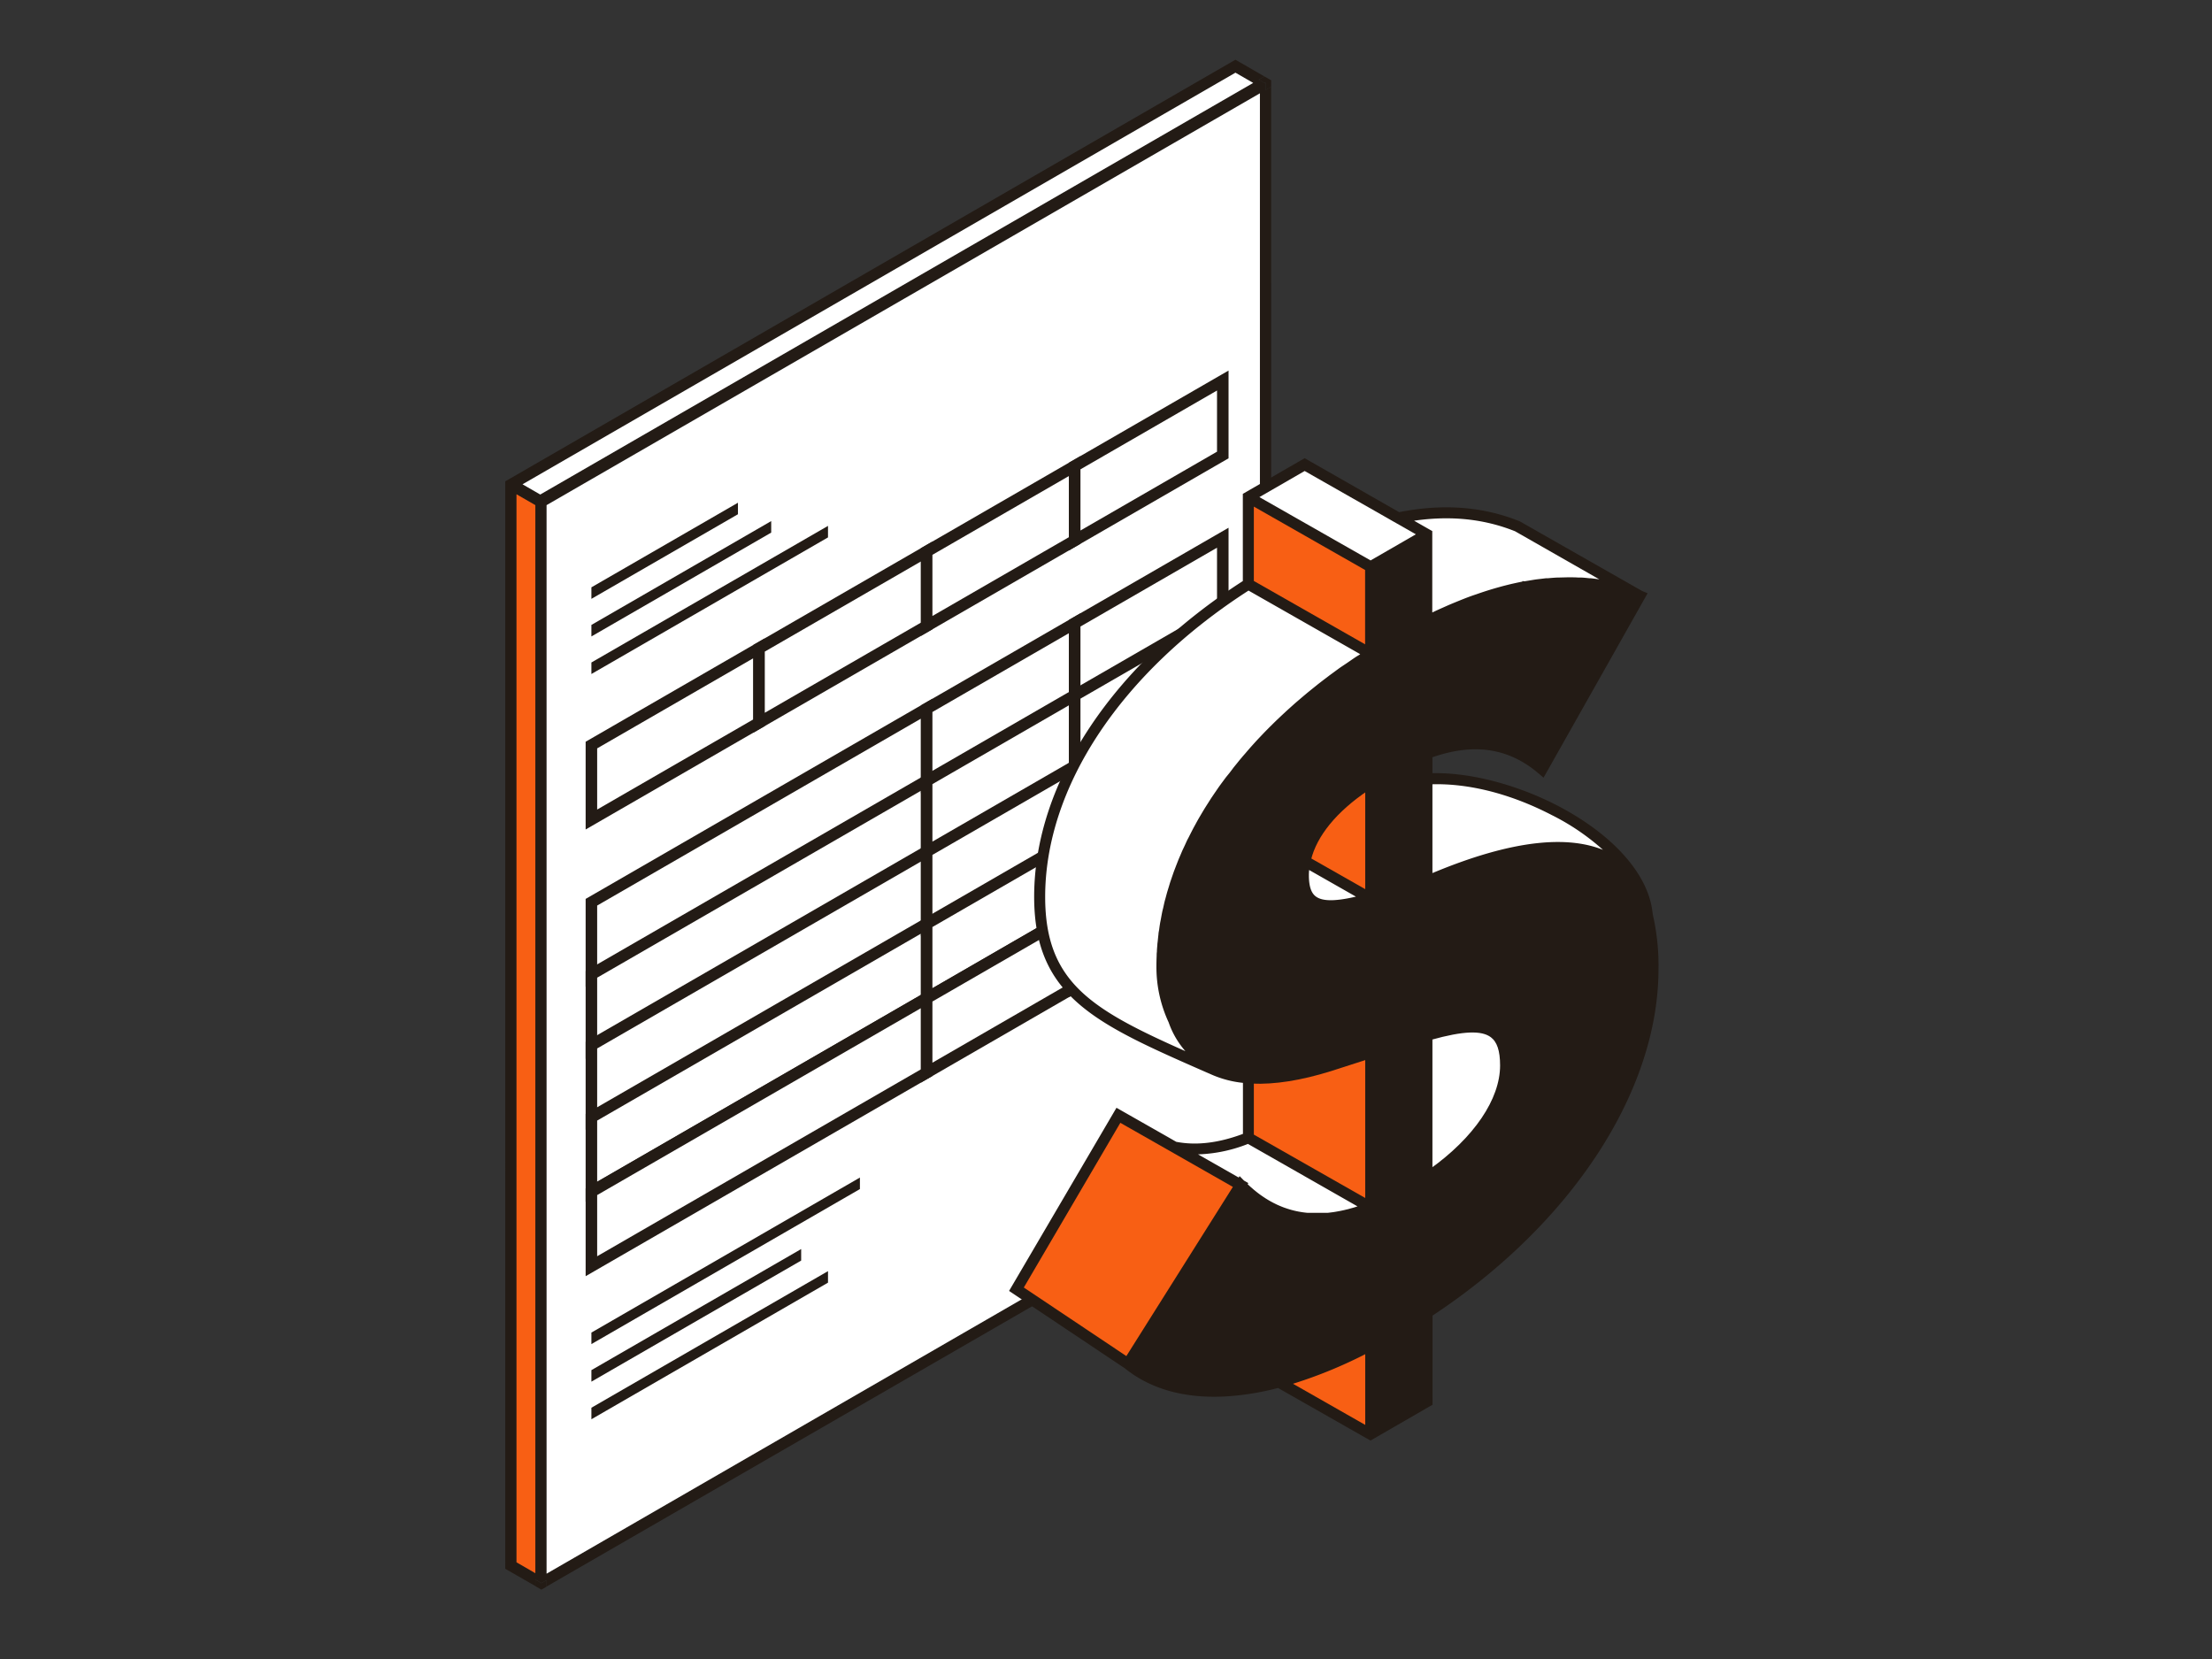 <svg xmlns="http://www.w3.org/2000/svg" viewBox="0 0 576 432"><rect x="0" y="0" width="576" height="432" fill="#333333" stroke="none"/><defs><style>.a,.e{fill:#231b15;}.b,.d,.f{fill:#fff;}.c,.g{fill:#f85f14;}.d,.e,.f,.g{stroke:#231b15;stroke-miterlimit:10;}.d{stroke-width:3px;}</style></defs><polygon class="a" points="329.25 21.59 329.55 21.42 329.55 21.76 329.55 21.76 329.55 21.76 329.55 23.45 331.01 22.61 331.01 20.91 329.25 19.9 327.79 20.75 329.25 21.59"/><polygon class="a" points="329.55 21.76 329.55 21.76 329.55 21.76 329.55 21.76"/><polygon class="a" points="140.86 412.31 140.86 412.19 139.4 411.34 139.4 413.03 140.97 413.94 142.33 413.16 142.33 411.47 140.86 412.31"/><polygon class="a" points="329.55 21.42 329.25 21.59 329.55 21.76 329.55 21.42"/><path class="a" d="M331,22.61l-1.46.84V21.76h0l-.3-.17-1.46-.84,1.46-.85-7.54-4.35L133.15,124.43l-1.58.9V408.51L139.4,413v-1.69l1.46.84v.13l1.47-.84v1.69L330.28,304.65l.73-.43ZM140.68,128.77l-4.61-2.65L321.71,18.93l4.62,2.66Zm-6.18,278V128.72l4.9,2.82V409.65Zm7.83-275.28L328.08,24.3V302.53L142.33,409.78Z"/><polygon class="b" points="326.32 21.59 321.71 18.93 136.07 126.11 140.68 128.77 326.32 21.59"/><polygon class="c" points="134.5 128.72 134.5 406.82 139.4 409.65 139.4 131.54 134.5 128.72"/><polygon class="b" points="142.33 409.78 328.08 302.53 328.08 24.3 142.33 131.54 142.33 409.78"/><polygon class="d" points="241.3 203.94 154 254.34 154 234.94 241.3 184.54 241.3 203.94"/><polygon class="d" points="241.3 222.71 154 273.11 154 253.72 241.3 203.32 241.3 222.71"/><polygon class="d" points="279.85 181.68 241.3 203.94 241.3 184.54 279.85 162.28 279.85 181.68"/><polygon class="d" points="279.85 200.45 241.3 222.71 241.3 203.32 279.85 181.06 279.85 200.45"/><polygon class="d" points="318.41 159.41 279.85 181.68 279.85 162.28 318.41 140.02 318.41 159.41"/><polygon class="d" points="318.41 178.19 279.85 200.45 279.85 181.06 318.41 158.8 318.41 178.19"/><polygon class="d" points="241.3 241.15 154 291.55 154 272.15 241.3 221.75 241.3 241.15"/><polygon class="d" points="241.3 259.93 154 310.32 154 290.93 241.3 240.53 241.3 259.93"/><polygon class="d" points="279.85 218.89 241.3 241.15 241.3 221.75 279.85 199.49 279.85 218.89"/><polygon class="d" points="279.85 237.66 241.3 259.93 241.3 240.53 279.85 218.27 279.85 237.66"/><polygon class="d" points="318.41 196.63 279.85 218.89 279.85 199.49 318.41 177.23 318.41 196.63"/><polygon class="d" points="318.41 215.41 279.85 237.66 279.85 218.27 318.41 196.01 318.41 215.41"/><polygon class="d" points="241.3 279.32 154 329.72 154 310.33 241.3 259.93 241.3 279.32"/><polygon class="d" points="279.85 257.06 241.3 279.32 241.3 259.93 279.85 237.67 279.85 257.06"/><polygon class="d" points="318.41 234.8 279.85 257.06 279.85 237.67 318.41 215.41 318.41 234.8"/><polygon class="d" points="197.65 188.2 154 213.4 154 194.01 197.65 168.81 197.65 188.2"/><polygon class="d" points="241.3 163 197.65 188.2 197.65 168.81 241.3 143.61 241.3 163"/><polygon class="d" points="279.85 140.74 241.3 163 241.3 143.61 279.85 121.35 279.85 140.74"/><polygon class="d" points="318.41 118.48 279.85 140.74 279.85 121.35 318.41 99.09 318.41 118.48"/><line class="b" x1="154" y1="174.01" x2="215.61" y2="138.44"/><polygon class="a" points="154 175.51 154 172.51 215.61 136.94 215.61 139.94 154 175.51"/><line class="b" x1="154" y1="164.23" x2="200.82" y2="137.19"/><polygon class="a" points="154 165.73 154 162.73 200.82 135.69 200.82 138.69 154 165.73"/><line class="b" x1="154" y1="154.44" x2="192.16" y2="132.41"/><polygon class="a" points="154 155.94 154 152.94 192.16 130.91 192.16 133.91 154 155.94"/><line class="b" x1="154" y1="368.07" x2="215.61" y2="332.5"/><polygon class="a" points="154 369.57 154 366.57 215.61 331 215.61 334 154 369.57"/><line class="b" x1="154" y1="358.28" x2="208.62" y2="326.75"/><polygon class="a" points="154 359.78 154 356.78 208.62 325.25 208.62 328.25 154 359.78"/><line class="b" x1="154" y1="348.5" x2="223.92" y2="308.13"/><polygon class="a" points="154 350 154 347 223.92 306.63 223.92 309.63 154 350"/><path class="e" d="M431.37,252.29a58.59,58.59,0,0,0-1.51-14.2h0c0-.05,0-.21-.05-.48-1.07-9.77-10.23-20-24.6-27.45-9.7-5-21.94-8.63-32.71-8.32v-5c11.2-4,20.51-2.59,28.44,4.16l.86.73,26.52-47-.92-.38-31.79-18.1-.11-.05c-9.47-3.82-19.81-4.6-31.25-2.31l-24.52-14-14.67,8.46-.93.54v22.69c-34,21.8-54.34,52.4-54.34,81.93,0,25.72,15.81,32.66,44.51,45.25l1,.43h0a27,27,0,0,0,8.86,2.33v14.09c-6.62,2.52-12.61,3.26-18.05,2.19l-2-1.15-13.2-7.51L263.43,336l29.75,19.89c6.72,5.43,15.56,7.86,26.29,7.22a70.1,70.1,0,0,0,13.4-2.22L356,374.05l.87.49,1-.57,14.66-8.47V342.31C408.83,318.41,431.37,284,431.37,252.29ZM325,297.32l29.72,16.92c-.33.11-.66.23-1,.33l-.16.05c-.39.13-.77.25-1.16.36l-.38.1-.76.22-.51.12-.63.15-.54.12-.58.12-.55.1-.56.1-.55.09-.54.07-.56.07-.52.06-.55,0-.52,0-.55,0-.51,0H342l-.5,0-.52,0-.5,0-.52-.05-.49-.06-.51-.07-.48-.08L338,316l-.48-.1-.49-.11-.48-.12-.49-.13-.47-.14-.48-.15-.48-.16-.46-.16-.47-.18-.46-.19-.47-.2-.45-.2-.47-.23-.44-.22-.47-.25-.42-.23-.47-.27-.42-.26c-.16-.09-.31-.19-.46-.29l-.41-.27-.47-.32-.4-.28-.47-.35-.38-.29-.48-.39-.36-.29-.5-.44-.33-.28-.56-.51-.26-.25-.29-.28.12-.19-.73-.42-.74-.75-.15.24-12.65-7.2A37.93,37.93,0,0,0,325,297.32Zm-16.5-23.13c-24.52-10.9-36.83-18.08-36.83-40.65,0-28.88,20-58.88,53.44-80.34l30,17.09-1.15.77c-.52.34-1,.68-1.55,1l-1.54,1.06-1.5,1c-.51.36-1,.73-1.51,1.1l-1.45,1.06c-.5.37-1,.75-1.47,1.12l-1.41,1.09-1.43,1.15-1.37,1.11L339.35,182c-.44.38-.89.75-1.32,1.13s-.9.79-1.35,1.19l-1.27,1.14-1.31,1.22-1.23,1.16-.66.64-.6.59-.09.1-.69.67-.4.41c-.41.41-.81.83-1.22,1.25s-.76.79-1.13,1.19-.79.85-1.18,1.28l-.9,1c-.06.07-.12.15-.19.22l-.74.85-.38.45-.55.63c-.17.19-.33.38-.49.58-.37.43-.73.87-1.08,1.31l-1,1.23c-.35.44-.69.88-1,1.33l-1,1.23-1,1.35c-.3.41-.61.83-.9,1.24l-.94,1.37-.85,1.25c-.3.46-.59.92-.88,1.38s-.54.84-.8,1.26-.56.93-.84,1.39l-.75,1.27c-.27.47-.52.94-.78,1.4s-.48.85-.7,1.28-.49.94-.73,1.42-.44.84-.65,1.27-.46,1-.68,1.43-.41.85-.6,1.28-.42,1-.63,1.45-.37.85-.55,1.28l-.57,1.45c-.16.43-.33.85-.49,1.28s-.35,1-.52,1.47-.3.85-.44,1.28-.31,1-.46,1.48-.27.85-.39,1.27-.28,1-.41,1.5-.23.84-.34,1.26-.23,1-.34,1.51-.2.84-.29,1.25-.19,1-.29,1.56-.16.81-.23,1.21-.16,1.06-.23,1.6c-.06.39-.12.78-.17,1.17-.07.55-.12,1.1-.18,1.65,0,.37-.08.74-.11,1.11-.05.61-.08,1.21-.12,1.81,0,.32-.05.64-.06,1q-.06,1.38-.06,2.76A33.7,33.7,0,0,0,304.78,266a22.16,22.16,0,0,0,6.11,9.22Zm53.05-139.71,1.18.68,1.22.69,5.75,3.28L367,140.71l-10.06,5.8-9.45-5.38-1-.58-1-.58-18.48-10.52,12.79-7.38Zm33.2,3.41,24.49,14-.24-.05c-.77-.16-1.55-.3-2.33-.43l-.2,0c-.76-.11-1.52-.21-2.28-.29l-.35,0c-.78-.08-1.57-.14-2.36-.18l-.48,0c-.8,0-1.6-.06-2.41-.06h-.32l-2.38.06h-.28c-.83,0-1.66.11-2.51.19l-.49,0-2.52.3-.4.06-2.56.42a.9.9,0,0,1-.16,0c-.89.17-1.78.36-2.67.56l-.5.11c-.87.21-1.76.43-2.65.67l-.47.13c-1.85.51-3.74,1.09-5.65,1.76l-.49.17c-.92.32-1.85.66-2.78,1l-.53.21c-1,.38-1.93.77-2.9,1.18l-.19.08c-.95.4-1.91.83-2.87,1.26l-.46.21-2,.94-.31.15V138.58l-.94-.53-4.78-2.73C377,133.61,386.24,134.48,394.74,137.89ZM340.89,223.8c1.58-6.41,6.78-12.81,15.08-18.45v27Zm3.42-82.31,1,.57L356,148.13v20.51l-30-17.07V131.06l17.3,9.85ZM372.5,228.1V203.74c8.8-.33,19.92,1.89,31.85,8.08a60.74,60.74,0,0,1,15.75,11.33C410,217.33,394,219,372.5,228.1Zm-26.09,50.35,9.56-3.09v37.45l-30-17.07V281.67Q334.78,282.06,346.41,278.45Zm-55,13.49.14-.24,2.94,1.67,7.37,4.2,19.88,11.32h0l-28.29,44.93-27.52-18.4ZM356,351.81V371.9l-20.56-11.71A119.21,119.21,0,0,0,356,351.81Z"/><path class="f" d="M388.51,269.69c1.78,1.34,2.61,3.8,2.61,7.75,0,9-6.92,19.16-18.62,27.48V270.3C381,267.92,385.91,267.74,388.51,269.69Z"/><path class="g" d="M340.89,223.8,356,232.39v-27C347.67,211,342.47,217.39,340.89,223.8Z"/><path class="f" d="M342.33,233.83c-1.34-1-2-2.9-2-5.94a15.56,15.56,0,0,1,.16-2.15l13.93,7.93C348.07,235.28,344.29,235.32,342.33,233.83Z"/><path class="g" d="M346.41,278.45q-11.62,3.62-20.41,3.22v14.07l30,17.07V275.36Z"/><path class="g" d="M356,371.9V351.81a119.21,119.21,0,0,1-20.56,8.38Z"/><path class="f" d="M394.74,137.89c-8.5-3.41-17.76-4.28-28-2.57l4.78,2.73.94.53v21.71c.77-.38,1.54-.74,2.3-1.09l.46-.21c1-.43,1.92-.86,2.87-1.26l.19-.08c1-.41,1.94-.8,2.9-1.18l.53-.21c.93-.36,1.86-.7,2.78-1l.49-.17c1.91-.67,3.8-1.25,5.65-1.76l.47-.13c.89-.24,1.78-.46,2.65-.67l.5-.11c.89-.2,1.78-.39,2.67-.56a.9.9,0,0,0,.16,0l2.56-.42.4-.06,2.52-.3.49,0c.85-.08,1.68-.15,2.51-.19h.28l2.38-.06h.32c.81,0,1.61,0,2.41.06l.48,0c.79,0,1.58.1,2.36.18l.35,0c.76.08,1.52.18,2.28.29l.2,0c.78.13,1.56.27,2.33.43l.24.05Z"/><path class="f" d="M420.1,223.15a60.74,60.74,0,0,0-15.75-11.33c-11.93-6.19-23.05-8.41-31.85-8.08V228.1C394,219,410,217.33,420.1,223.15Z"/><polygon class="f" points="363.94 135.85 362.72 135.16 361.54 134.48 339.73 122.07 326.94 129.45 345.42 139.97 346.44 140.55 347.45 141.13 356.9 146.51 366.96 140.71 369.69 139.13 363.94 135.85"/><polygon class="g" points="355.97 158.33 355.97 153.97 355.97 152.9 355.97 151.83 355.97 148.13 345.31 142.06 344.31 141.49 343.3 140.91 326 131.06 326 146.39 326 151.57 355.97 168.64 355.97 158.33"/><path class="f" d="M325.1,153.2c-33.48,21.46-53.44,51.46-53.44,80.34,0,22.57,12.31,29.75,36.83,40.65l2.4,1.07a22.16,22.16,0,0,1-6.11-9.22,33.7,33.7,0,0,1-3.15-14.37q0-1.38.06-2.76c0-.32,0-.64.06-1,0-.6.07-1.2.12-1.81,0-.37.08-.74.11-1.11.06-.55.11-1.1.18-1.65,0-.39.11-.78.17-1.17.07-.54.14-1.07.23-1.6s.16-.81.23-1.21.18-1,.29-1.56.19-.83.29-1.25.22-1,.34-1.51.23-.84.34-1.26.26-1,.41-1.5.26-.85.39-1.27.29-1,.46-1.48.29-.85.44-1.28.34-1,.52-1.47.33-.85.49-1.28l.57-1.45c.18-.43.37-.86.55-1.28s.41-1,.63-1.45.4-.85.6-1.28.44-1,.68-1.43.43-.85.65-1.27.48-.95.73-1.42.47-.85.7-1.28.51-.93.78-1.4l.75-1.27c.28-.46.55-.93.84-1.39s.53-.84.8-1.26.58-.92.88-1.38l.85-1.25.94-1.37c.29-.41.6-.83.9-1.24l1-1.35,1-1.23c.34-.45.68-.89,1-1.33l1-1.23c.35-.44.71-.88,1.08-1.31.16-.2.32-.39.49-.58l.55-.63.38-.45.74-.85c.07-.07.13-.15.19-.22l.9-1c.39-.43.78-.86,1.18-1.28s.75-.79,1.13-1.19.81-.84,1.22-1.25l.4-.41.69-.67.09-.1.6-.59.66-.64,1.23-1.16,1.31-1.22,1.27-1.14c.45-.4.89-.8,1.35-1.19s.88-.75,1.32-1.13l1.38-1.16,1.37-1.11,1.43-1.15,1.41-1.09c.49-.37,1-.75,1.47-1.12l1.45-1.06c.5-.37,1-.74,1.51-1.1l1.5-1,1.54-1.06c.51-.35,1-.69,1.55-1l1.15-.77Z"/><path class="f" d="M322.89,307.07l.74.75.73.42-.12.19.29.28.26.25.56.51.33.28.5.44.36.29.48.39.38.29.47.35.4.28.47.32.41.27c.15.1.3.2.46.29l.42.26.47.27.42.23.47.25.44.22.47.23.45.2.47.2.46.19.47.18.46.16.48.16.48.15.47.14.49.13.48.12.49.11.48.1.51.09.48.08.51.07.49.06.52.05.5,0,.52,0,.5,0h1.58l.51,0,.55,0,.52,0,.55,0,.52-.06.56-.07.54-.07.55-.09.56-.1.55-.1.58-.12.54-.12.63-.15.51-.12.76-.22.38-.1c.39-.11.77-.23,1.16-.36l.16-.05c.33-.1.66-.22,1-.33L325,297.32a37.93,37.93,0,0,1-14.9,2.79l12.65,7.2Z"/><polygon class="g" points="301.87 297.57 294.49 293.37 291.55 291.7 291.41 291.94 265.93 335.42 293.45 353.82 321.74 308.89 321.74 308.89 301.87 297.57"/></svg>